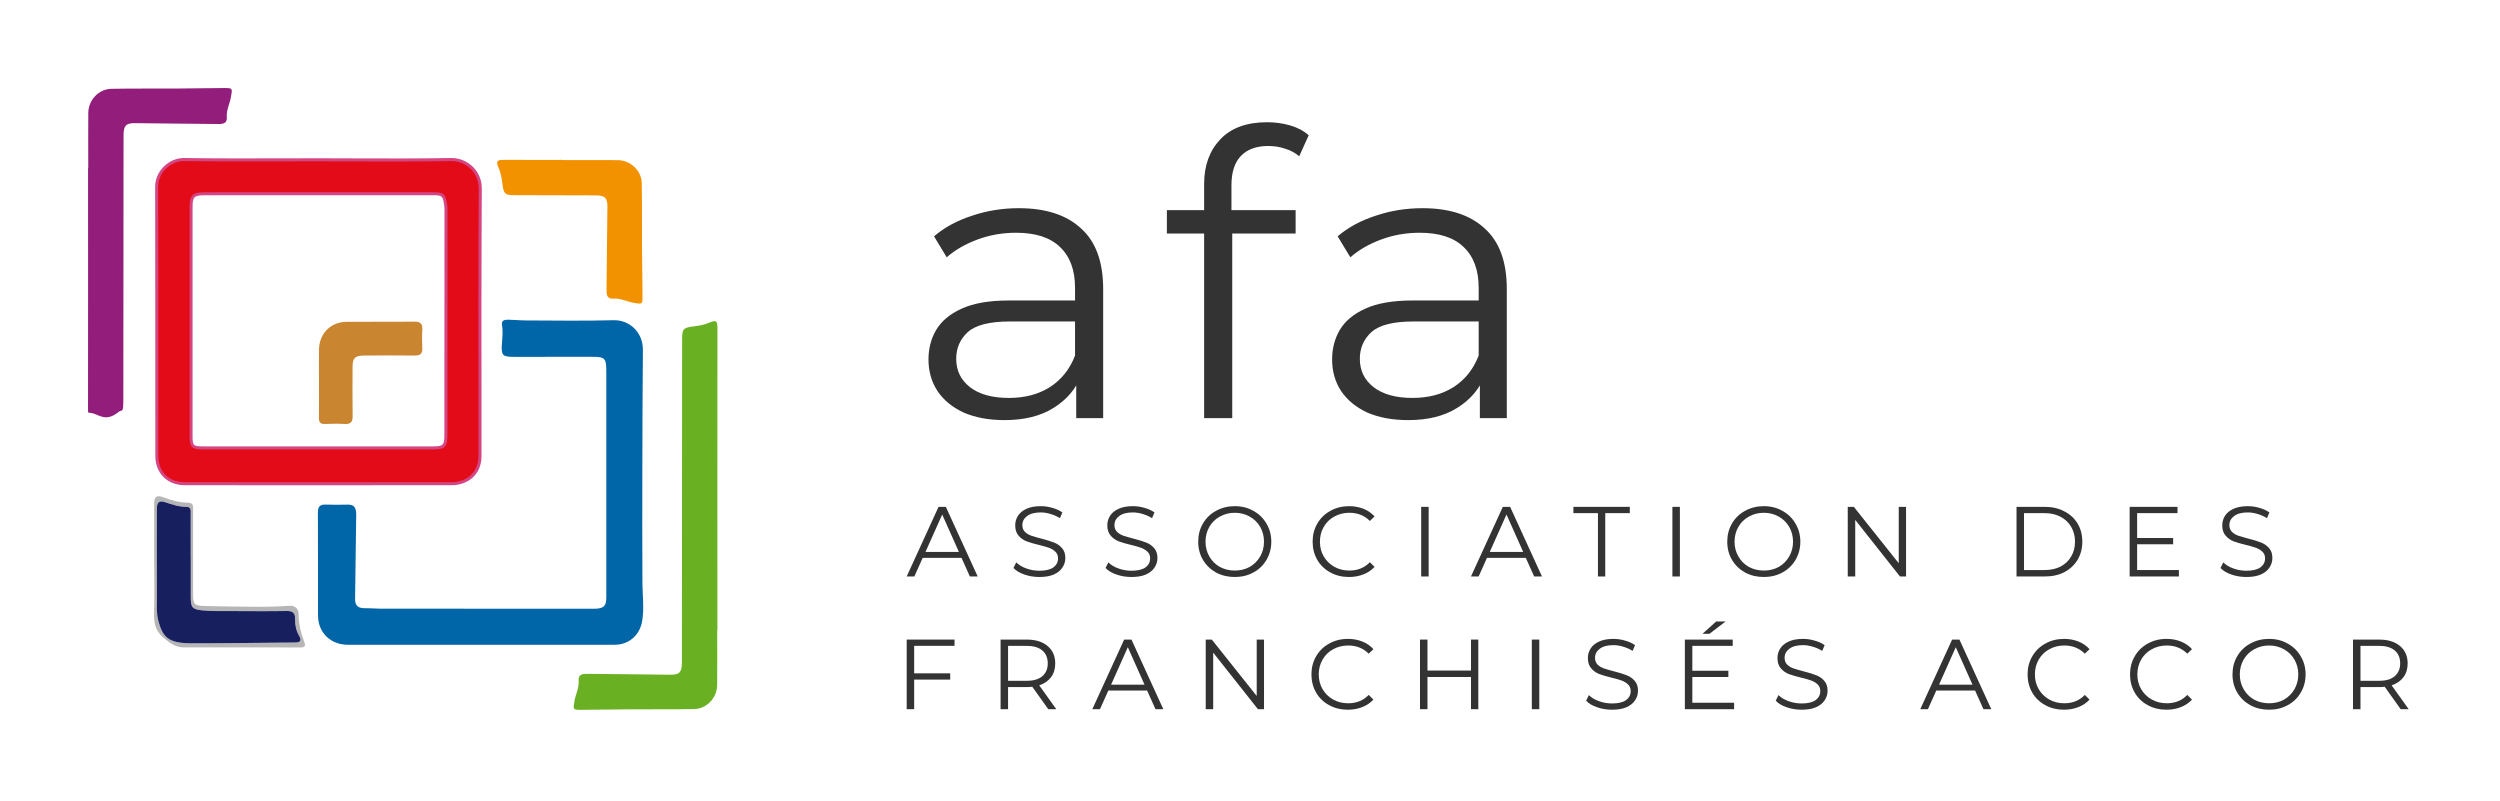 <svg xmlns="http://www.w3.org/2000/svg" width="568" height="182" viewBox="0 0 568 182" fill="none"><path d="M72.316 36.303C82.357 36.303 92.397 36.421 102.438 36.236C106.031 36.168 109.137 39.013 109.112 42.834C108.994 63.092 109.036 83.349 109.053 103.615C109.053 107.899 105.754 109.894 102.707 109.894C82.449 109.902 62.2 109.911 41.942 109.885C38.231 109.885 35.639 107.36 35.63 103.632C35.596 83.198 35.655 62.772 35.58 42.337C35.571 39.097 38.542 36.185 41.833 36.236C51.983 36.395 62.141 36.294 72.299 36.294L72.316 36.303ZM72.299 101.755C80.909 101.755 89.51 101.755 98.12 101.755C101.007 101.755 101.318 101.436 101.327 98.465C101.327 81.708 101.335 64.951 101.343 48.187C101.343 47.673 101.369 47.151 101.293 46.638C100.931 44.197 100.695 43.995 98.221 43.995C81.01 43.995 63.799 43.995 46.58 44.004C43.92 44.004 43.423 44.483 43.423 47.084C43.423 64.413 43.423 81.75 43.423 99.079C43.423 101.419 43.76 101.747 46.142 101.747C54.861 101.747 63.58 101.747 72.308 101.747L72.299 101.755Z" fill="#E30B17"></path><path d="M75.818 110.256C63.858 110.256 52.648 110.256 41.951 110.239C38.038 110.239 35.303 107.521 35.294 103.641C35.277 95.166 35.286 86.7 35.286 78.224C35.286 66.467 35.286 54.306 35.252 42.346C35.252 40.722 35.959 39.081 37.213 37.844C38.467 36.606 40.117 35.9 41.766 35.9C41.8 35.9 41.825 35.9 41.859 35.9C49.164 36.017 56.604 35.992 63.791 35.975C66.636 35.975 69.481 35.959 72.325 35.959H72.67C75.397 35.959 78.132 35.975 80.859 35.984C87.937 36.009 95.251 36.034 102.438 35.9C104.298 35.866 106.116 36.59 107.437 37.894C108.759 39.199 109.482 40.958 109.466 42.843C109.365 60.248 109.381 77.947 109.398 95.057V103.616C109.407 105.686 108.666 107.42 107.261 108.624C106.066 109.65 104.408 110.239 102.716 110.239C93.315 110.239 84.377 110.248 75.818 110.248V110.256ZM41.758 36.59C40.293 36.59 38.812 37.221 37.693 38.332C36.573 39.443 35.934 40.899 35.934 42.346C35.976 54.306 35.976 66.467 35.967 78.224C35.967 86.7 35.967 95.166 35.976 103.641C35.976 107.176 38.374 109.549 41.943 109.549C60.298 109.566 80.177 109.566 102.707 109.549C104.231 109.549 105.729 109.019 106.798 108.102C108.043 107.033 108.708 105.476 108.708 103.616V95.057C108.683 77.938 108.666 60.239 108.767 42.834C108.776 41.134 108.127 39.552 106.941 38.382C105.754 37.212 104.113 36.539 102.438 36.59C95.242 36.724 87.92 36.699 80.842 36.674C77.998 36.665 75.153 36.657 72.308 36.657H71.963C69.236 36.657 66.51 36.657 63.783 36.665C56.587 36.682 49.155 36.708 41.842 36.59C41.817 36.59 41.791 36.59 41.758 36.59ZM98.112 102.109H64.448C58.346 102.109 52.236 102.109 46.134 102.109C43.559 102.109 43.071 101.63 43.071 99.097C43.071 81.768 43.071 64.43 43.071 47.102C43.071 44.316 43.727 43.676 46.572 43.676C63.783 43.668 80.994 43.668 98.213 43.668C100.856 43.668 101.235 43.996 101.622 46.613C101.689 47.051 101.681 47.497 101.681 47.926V48.212C101.681 64.969 101.672 81.725 101.664 98.482C101.664 101.647 101.201 102.118 98.112 102.118V102.109ZM79.672 101.419H98.112C100.805 101.419 100.965 101.251 100.965 98.474C100.965 81.717 100.974 64.961 100.982 48.196V47.909C100.982 47.489 100.991 47.093 100.932 46.706C100.595 44.442 100.494 44.358 98.205 44.358C80.994 44.358 63.783 44.358 46.563 44.366C44.097 44.366 43.752 44.703 43.752 47.102C43.752 64.43 43.752 81.768 43.752 99.097C43.752 101.243 43.929 101.419 46.126 101.419C52.227 101.419 58.337 101.419 64.439 101.419H79.664H79.672Z" fill="#D44683"></path><path d="M80.674 136.169C80.716 137.642 81.338 138.222 83.106 138.189C84.149 138.163 85.269 138.29 86.354 138.29C102.252 138.298 118.151 138.298 134.049 138.306C134.453 138.306 134.857 138.323 135.252 138.306C137.238 138.214 137.752 137.675 137.752 135.664C137.752 120.733 137.752 105.812 137.752 90.881C137.752 88.701 137.752 86.522 137.752 84.334C137.752 81.379 137.44 81.068 134.528 81.068C128.62 81.068 122.704 81.068 116.796 81.076C114.17 81.076 113.842 80.757 114.027 78.131C114.128 76.709 114.304 75.303 114.052 73.872C113.858 72.77 114.649 72.627 115.432 72.635C116.804 72.652 118.176 72.803 119.556 72.803C126.154 72.82 132.761 72.938 139.359 72.753C143.096 72.644 146.101 75.581 146.067 79.486C145.991 88.432 145.958 97.379 145.941 106.325C145.924 114.994 145.907 123.662 145.958 132.331C145.974 135.251 146.387 138.155 145.907 141.075C145.377 144.282 142.928 146.487 139.637 146.495C129.479 146.512 119.32 146.495 109.162 146.495C99.122 146.495 89.073 146.495 79.032 146.495C75.136 146.495 72.266 143.735 72.257 139.88C72.232 132.07 72.274 124.268 72.224 116.458C72.224 115.111 72.686 114.59 74.016 114.64C75.674 114.699 77.349 114.691 79.007 114.649C80.573 114.606 80.892 115.473 80.934 116.828" fill="#0066A8"></path><path d="M127.778 36.371C131.961 36.371 136.144 36.346 140.335 36.379C143.239 36.404 145.755 38.736 145.806 41.623C145.898 46.487 145.839 51.36 145.865 56.233C145.89 59.902 145.966 63.563 145.983 67.233C145.991 69.219 145.907 69.126 143.98 68.798C142.423 68.529 141 67.721 139.334 67.847C137.684 67.974 137.81 66.551 137.81 65.524C137.844 59.347 137.954 53.178 138.004 47C138.021 44.93 137.423 44.4 135.294 44.391C129.159 44.375 123.023 44.366 116.896 44.341C114.683 44.333 114.447 44.021 114.161 41.858C113.993 40.562 113.782 39.215 113.244 38.046C112.495 36.413 113.261 36.32 114.523 36.32C118.933 36.346 123.352 36.329 127.762 36.329V36.346L127.778 36.371Z" fill="#F39200"></path><path d="M35.025 127.87C35.025 123.401 35.025 118.924 35.025 114.455C35.025 112.822 35.622 112.41 37.12 112.982C38.913 113.672 40.756 114.177 42.666 114.211C44.072 114.236 43.861 115.145 43.87 115.97C43.878 122.223 43.87 128.468 43.87 134.721C43.87 137.465 44.063 137.608 46.799 137.692C50.056 137.793 53.321 137.801 56.57 137.844C59.574 137.886 62.63 137.86 65.651 137.642C67.191 137.532 67.847 138.391 67.847 139.611C67.847 141.866 68.42 143.945 69.194 146.016C69.522 146.891 69.026 147.118 68.235 147.11C66.341 147.085 64.447 147.093 62.562 147.093C55.627 147.093 48.692 147.085 41.757 147.093C39.737 147.093 38.374 145.948 36.943 144.694C35.151 143.12 34.94 141.227 35.008 139.039C35.117 135.319 35.041 131.582 35.041 127.862H35.033L35.025 127.87ZM43.34 126.482C43.34 123.267 43.356 120.052 43.331 116.837C43.331 116.13 43.508 115.154 42.389 115.162C40.68 115.162 39.115 114.632 37.549 114.11C35.925 113.563 35.647 114.421 35.647 115.701C35.647 122.291 35.63 128.889 35.664 135.479C35.672 137.364 35.504 139.35 36.001 141.126C36.977 144.61 38.122 146.133 43.23 146.15C51.2 146.184 59.17 146.016 67.141 145.974C68.42 145.974 68.504 145.401 67.982 144.492C67.309 143.306 67.014 142.035 67.056 140.705C67.098 139.308 66.551 138.795 65.121 138.82C60.988 138.896 56.856 138.862 52.732 138.837C50.502 138.828 48.246 138.904 46.033 138.685C43.643 138.45 43.356 137.978 43.348 135.605C43.348 132.567 43.348 129.52 43.348 126.482H43.34Z" fill="#B6B6B6"></path><path d="M43.339 126.481C43.339 129.519 43.339 132.566 43.339 135.604C43.339 137.977 43.625 138.449 46.023 138.684C48.237 138.903 50.492 138.819 52.723 138.836C56.855 138.853 60.987 138.895 65.111 138.819C66.55 138.794 67.089 139.307 67.047 140.704C67.005 142.034 67.3 143.313 67.973 144.492C68.486 145.4 68.41 145.964 67.131 145.973C59.161 146.023 51.191 146.183 43.221 146.15C38.112 146.133 36.968 144.609 35.992 141.125C35.495 139.349 35.663 137.371 35.655 135.478C35.621 128.888 35.638 122.29 35.638 115.7C35.638 114.421 35.916 113.562 37.54 114.109C39.105 114.631 40.671 115.17 42.379 115.161C43.499 115.161 43.322 116.138 43.322 116.836C43.347 120.051 43.33 123.266 43.33 126.481H43.339Z" fill="#171F5F"></path><path d="M72.476 87.018C72.476 84.493 72.443 81.969 72.476 79.444C72.535 75.766 75.127 73.14 78.772 73.115C83.872 73.073 88.98 73.14 94.081 73.073C95.52 73.056 96.042 73.552 95.949 74.975C95.856 76.347 95.882 77.727 95.949 79.099C96.008 80.386 95.453 80.799 94.207 80.782C90.369 80.731 86.523 80.757 82.677 80.782C80.674 80.79 80.101 81.354 80.101 83.324C80.085 87.052 80.068 90.78 80.118 94.509C80.135 95.822 79.714 96.411 78.334 96.326C76.844 96.242 75.355 96.259 73.865 96.326C72.821 96.369 72.443 95.973 72.46 94.929C72.502 92.295 72.476 89.653 72.476 87.01V87.018Z" fill="#C9852F"></path><path d="M20.052 38.205C20.052 34.022 20.026 29.839 20.06 25.648C20.085 22.744 22.416 20.228 25.303 20.177C30.168 20.085 35.041 20.143 39.914 20.118C43.583 20.093 47.244 20.017 50.913 20C52.9 19.992 52.807 20.076 52.479 22.003C52.21 23.561 51.402 24.983 51.528 26.649C51.654 28.299 50.232 28.173 49.205 28.173C43.028 28.139 36.859 28.029 30.681 27.979C28.611 27.962 28.081 28.56 28.072 30.689C28.055 36.824 28.022 84.409 28.022 90.545C28.022 94.189 27.777 92.91 26.961 93.575C24.218 95.813 22.778 94.433 21.297 93.97C19.917 93.541 20.001 94.18 20.001 92.91C20.026 88.5 20.009 42.623 20.009 38.213H20.026L20.052 38.205Z" fill="#921D7B"></path><path d="M162.95 143.07C162.95 147.253 162.975 151.436 162.941 155.627C162.916 158.531 160.585 161.047 157.698 161.098C152.834 161.19 147.961 161.131 143.088 161.157C139.418 161.182 135.757 161.258 132.088 161.275C130.101 161.283 130.194 161.199 130.522 159.271C130.792 157.715 131.6 156.292 131.473 154.626C131.347 152.976 132.769 153.102 133.796 153.102C139.974 153.136 146.143 153.246 152.32 153.296C154.391 153.313 154.921 152.715 154.929 150.586C154.946 144.451 154.954 83.046 154.98 76.911C154.988 74.698 155.299 74.462 157.462 74.176C158.758 74.007 160.105 73.797 161.275 73.258C162.908 72.509 163 73.275 163 74.538C162.975 78.948 162.992 138.635 162.992 143.054H162.975L162.95 143.07Z" fill="#69B022"></path><path d="M218.456 126.744H209.638L207.74 130.975H206L213.236 115.158H214.897L222.133 130.975H220.354L218.456 126.744ZM217.863 125.399L214.067 116.898L210.271 125.399H217.863Z" fill="#333333"></path><path d="M236.154 131.093C234.967 131.093 233.83 130.915 232.753 130.54C231.665 130.174 230.835 129.67 230.262 129.037L230.894 127.772C231.468 128.355 232.239 128.82 233.188 129.156C234.137 129.502 235.125 129.67 236.154 129.67C237.547 129.67 238.605 129.423 239.317 128.918C240.029 128.394 240.385 127.712 240.385 126.862C240.385 126.23 240.187 125.735 239.792 125.36C239.416 124.994 238.961 124.707 238.408 124.49C237.854 124.282 237.073 124.055 236.075 123.818C234.888 123.531 233.939 123.254 233.227 122.987C232.516 122.701 231.903 122.266 231.408 121.682C230.904 121.109 230.657 120.328 230.657 119.349C230.657 118.559 230.865 117.837 231.29 117.175C231.705 116.522 232.357 115.989 233.227 115.593C234.097 115.198 235.175 115 236.47 115C237.389 115 238.269 115.138 239.119 115.395C239.989 115.633 240.741 115.979 241.373 116.423L240.82 117.728C240.157 117.313 239.446 116.997 238.684 116.779C237.943 116.542 237.201 116.423 236.47 116.423C235.096 116.423 234.058 116.7 233.346 117.254C232.634 117.788 232.278 118.47 232.278 119.31C232.278 119.943 232.476 120.457 232.872 120.852C233.267 121.228 233.751 121.514 234.335 121.722C234.908 121.91 235.689 122.137 236.668 122.394C237.824 122.691 238.763 122.977 239.475 123.264C240.187 123.531 240.79 123.956 241.294 124.529C241.788 125.083 242.045 125.834 242.045 126.783C242.045 127.574 241.818 128.305 241.373 128.958C240.948 129.62 240.286 130.144 239.396 130.54C238.526 130.915 237.439 131.093 236.154 131.093Z" fill="#333333"></path><path d="M257.08 131.093C255.894 131.093 254.757 130.915 253.68 130.54C252.592 130.174 251.762 129.67 251.188 129.037L251.821 127.772C252.395 128.355 253.166 128.82 254.115 129.156C255.064 129.502 256.052 129.67 257.08 129.67C258.474 129.67 259.532 129.423 260.244 128.918C260.956 128.394 261.311 127.712 261.311 126.862C261.311 126.23 261.114 125.735 260.718 125.36C260.343 124.994 259.888 124.707 259.334 124.49C258.781 124.282 258 124.055 257.001 123.818C255.815 123.531 254.866 123.254 254.154 122.987C253.442 122.701 252.83 122.266 252.335 121.682C251.831 121.109 251.584 120.328 251.584 119.349C251.584 118.559 251.792 117.837 252.217 117.175C252.632 116.522 253.284 115.989 254.154 115.593C255.024 115.198 256.102 115 257.397 115C258.316 115 259.196 115.138 260.046 115.395C260.916 115.633 261.667 115.979 262.3 116.423L261.746 117.728C261.084 117.313 260.372 116.997 259.611 116.779C258.87 116.542 258.128 116.423 257.397 116.423C256.023 116.423 254.985 116.7 254.273 117.254C253.561 117.788 253.205 118.47 253.205 119.31C253.205 119.943 253.403 120.457 253.798 120.852C254.194 121.228 254.678 121.514 255.261 121.722C255.835 121.91 256.616 122.137 257.594 122.394C258.751 122.691 259.69 122.977 260.402 123.264C261.114 123.531 261.717 123.956 262.221 124.529C262.715 125.083 262.972 125.834 262.972 126.783C262.972 127.574 262.745 128.305 262.3 128.958C261.875 129.62 261.213 130.144 260.323 130.54C259.453 130.915 258.366 131.093 257.08 131.093Z" fill="#333333"></path><path d="M280.537 131.093C278.975 131.093 277.552 130.757 276.267 130.065C275.001 129.353 274.013 128.394 273.301 127.179C272.589 125.973 272.233 124.599 272.233 123.066C272.233 121.544 272.589 120.17 273.301 118.954C274.013 117.718 275.001 116.76 276.267 116.068C277.552 115.356 278.975 115 280.537 115C282.119 115 283.523 115.356 284.768 116.068C286.034 116.76 287.022 117.718 287.734 118.954C288.466 120.17 288.841 121.544 288.841 123.066C288.841 124.599 288.466 125.982 287.734 127.218C287.022 128.434 286.034 129.383 284.768 130.065C283.523 130.757 282.119 131.093 280.537 131.093ZM280.537 129.63C281.803 129.63 282.93 129.353 283.938 128.8C284.937 128.226 285.727 127.436 286.311 126.427C286.884 125.429 287.181 124.312 287.181 123.066C287.181 121.831 286.884 120.714 286.311 119.705C285.727 118.707 284.937 117.926 283.938 117.372C282.93 116.799 281.803 116.503 280.537 116.503C279.292 116.503 278.165 116.799 277.137 117.372C276.128 117.926 275.338 118.707 274.764 119.705C274.181 120.714 273.894 121.831 273.894 123.066C273.894 124.312 274.181 125.429 274.764 126.427C275.338 127.436 276.128 128.226 277.137 128.8C278.165 129.353 279.292 129.63 280.537 129.63Z" fill="#333333"></path><path d="M306.492 131.093C304.93 131.093 303.526 130.757 302.261 130.065C300.996 129.383 300.007 128.434 299.295 127.218C298.583 125.982 298.228 124.599 298.228 123.066C298.228 121.544 298.583 120.17 299.295 118.954C300.007 117.718 300.996 116.76 302.261 116.068C303.526 115.356 304.95 115 306.532 115C307.688 115 308.766 115.198 309.774 115.593C310.773 115.989 311.613 116.572 312.305 117.333L311.237 118.361C309.992 117.125 308.439 116.503 306.571 116.503C305.306 116.503 304.159 116.799 303.131 117.372C302.123 117.926 301.332 118.707 300.758 119.705C300.175 120.714 299.888 121.831 299.888 123.066C299.888 124.312 300.175 125.429 300.758 126.427C301.332 127.406 302.123 128.187 303.131 128.76C304.159 129.343 305.306 129.63 306.571 129.63C308.469 129.63 310.021 128.997 311.237 127.732L312.305 128.8C311.613 129.541 310.773 130.105 309.774 130.5C308.766 130.895 307.678 131.093 306.492 131.093Z" fill="#333333"></path><path d="M322.891 115.158H324.591V130.975H322.891V115.158Z" fill="#333333"></path><path d="M346.661 126.744H337.843L335.945 130.975H334.205L341.441 115.158H343.102L350.339 130.975H348.559L346.661 126.744ZM346.068 125.399L342.272 116.898L338.476 125.399H346.068Z" fill="#333333"></path><path d="M363.054 116.582H357.479V115.158H370.29V116.582H364.715V130.975H363.054V116.582Z" fill="#333333"></path><path d="M379.969 115.158H381.669V130.975H379.969V115.158Z" fill="#333333"></path><path d="M400.735 131.093C399.173 131.093 397.749 130.757 396.464 130.065C395.199 129.353 394.21 128.394 393.498 127.179C392.787 125.973 392.431 124.599 392.431 123.066C392.431 121.544 392.787 120.17 393.498 118.954C394.21 117.718 395.199 116.76 396.464 116.068C397.749 115.356 399.173 115 400.735 115C402.316 115 403.72 115.356 404.966 116.068C406.231 116.76 407.22 117.718 407.931 118.954C408.663 120.17 409.039 121.544 409.039 123.066C409.039 124.599 408.663 125.982 407.931 127.218C407.22 128.434 406.231 129.383 404.966 130.065C403.72 130.757 402.316 131.093 400.735 131.093ZM400.735 129.63C402 129.63 403.127 129.353 404.135 128.8C405.134 128.226 405.925 127.436 406.508 126.427C407.081 125.429 407.378 124.312 407.378 123.066C407.378 121.831 407.081 120.714 406.508 119.705C405.925 118.707 405.134 117.926 404.135 117.372C403.127 116.799 402 116.503 400.735 116.503C399.489 116.503 398.362 116.799 397.334 117.372C396.326 117.926 395.535 118.707 394.961 119.705C394.378 120.714 394.091 121.831 394.091 123.066C394.091 124.312 394.378 125.429 394.961 126.427C395.535 127.436 396.326 128.226 397.334 128.8C398.362 129.353 399.489 129.63 400.735 129.63Z" fill="#333333"></path><path d="M433.055 115.158V130.975H431.671L421.509 118.124V130.975H419.809V115.158H421.193L431.395 127.969V115.158H433.055Z" fill="#333333"></path><path d="M458.154 115.158H464.6C466.28 115.158 467.763 115.504 469.029 116.186C470.314 116.849 471.322 117.768 472.034 118.954C472.746 120.14 473.102 121.514 473.102 123.066C473.102 124.599 472.746 125.973 472.034 127.179C471.322 128.365 470.314 129.304 469.029 129.986C467.763 130.648 466.28 130.975 464.6 130.975H458.154V115.158ZM464.521 129.512C465.915 129.512 467.131 129.255 468.159 128.721C469.207 128.167 470.017 127.406 470.571 126.427C471.144 125.459 471.441 124.332 471.441 123.066C471.441 121.801 471.144 120.684 470.571 119.705C470.017 118.737 469.207 117.966 468.159 117.412C467.131 116.858 465.915 116.582 464.521 116.582H459.855V129.512H464.521Z" fill="#333333"></path><path d="M495.045 129.512V130.975H483.854V115.158H494.729V116.582H485.555V122.236H493.74V123.659H485.555V129.512H495.045Z" fill="#333333"></path><path d="M510.392 131.093C509.206 131.093 508.069 130.915 506.991 130.54C505.904 130.174 505.073 129.67 504.5 129.037L505.133 127.772C505.706 128.355 506.477 128.82 507.426 129.156C508.375 129.502 509.364 129.67 510.392 129.67C511.786 129.67 512.844 129.423 513.555 128.918C514.267 128.394 514.623 127.712 514.623 126.862C514.623 126.23 514.425 125.735 514.03 125.36C513.654 124.994 513.199 124.707 512.646 124.49C512.092 124.282 511.311 124.055 510.313 123.818C509.127 123.531 508.177 123.254 507.466 122.987C506.754 122.701 506.141 122.266 505.647 121.682C505.143 121.109 504.895 120.328 504.895 119.349C504.895 118.559 505.103 117.837 505.528 117.175C505.943 116.522 506.596 115.989 507.466 115.593C508.336 115.198 509.413 115 510.708 115C511.628 115 512.507 115.138 513.358 115.395C514.228 115.633 514.979 115.979 515.612 116.423L515.058 117.728C514.396 117.313 513.684 116.997 512.923 116.779C512.181 116.542 511.44 116.423 510.708 116.423C509.334 116.423 508.296 116.7 507.584 117.254C506.873 117.788 506.517 118.47 506.517 119.31C506.517 119.943 506.714 120.457 507.11 120.852C507.505 121.228 507.99 121.514 508.573 121.722C509.146 121.91 509.927 122.137 510.906 122.394C512.063 122.691 513.002 122.977 513.713 123.264C514.425 123.531 515.028 123.956 515.532 124.529C516.027 125.083 516.284 125.834 516.284 126.783C516.284 127.574 516.056 128.305 515.612 128.958C515.186 129.62 514.524 130.144 513.634 130.54C512.764 130.915 511.677 131.093 510.392 131.093Z" fill="#333333"></path><path d="M207.7 146.734V152.981H215.886V154.405H207.7V161.127H206V145.311H216.874V146.734H207.7Z" fill="#333333"></path><path d="M238.169 161.129L234.531 156.028C234.135 156.087 233.71 156.107 233.265 156.107H229.034V161.129H227.334V145.312H233.265C235.292 145.312 236.874 145.807 238.011 146.776C239.167 147.724 239.75 149.049 239.75 150.73C239.75 151.975 239.434 153.013 238.801 153.853C238.169 154.703 237.269 155.316 236.113 155.712L239.988 161.129H238.169ZM233.226 154.684C234.778 154.684 235.964 154.348 236.785 153.656C237.625 152.944 238.05 151.975 238.05 150.73C238.05 149.445 237.625 148.456 236.785 147.764C235.964 147.082 234.778 146.736 233.226 146.736H229.034V154.684H233.226Z" fill="#333333"></path><path d="M260.629 156.896H251.811L249.913 161.127H248.173L255.409 145.311H257.07L264.306 161.127H262.527L260.629 156.896ZM260.036 155.552L256.24 147.05L252.443 155.552H260.036Z" fill="#333333"></path><path d="M287.184 145.311V161.127H285.8L275.638 148.276V161.127H273.938V145.311H275.322L285.524 158.122V145.311H287.184Z" fill="#333333"></path><path d="M306.223 161.247C304.662 161.247 303.258 160.911 301.992 160.219C300.727 159.537 299.738 158.588 299.027 157.372C298.315 156.137 297.959 154.753 297.959 153.221C297.959 151.698 298.315 150.324 299.027 149.108C299.738 147.873 300.727 146.914 301.992 146.222C303.258 145.51 304.681 145.154 306.263 145.154C307.42 145.154 308.497 145.352 309.506 145.747C310.504 146.143 311.344 146.726 312.036 147.487L310.969 148.515C309.723 147.28 308.171 146.657 306.303 146.657C305.037 146.657 303.89 146.953 302.862 147.527C301.854 148.08 301.063 148.861 300.49 149.86C299.906 150.868 299.62 151.985 299.62 153.221C299.62 154.466 299.906 155.583 300.49 156.582C301.063 157.56 301.854 158.341 302.862 158.915C303.89 159.498 305.037 159.784 306.303 159.784C308.201 159.784 309.753 159.152 310.969 157.886L312.036 158.954C311.344 159.695 310.504 160.259 309.506 160.654C308.497 161.05 307.41 161.247 306.223 161.247Z" fill="#333333"></path><path d="M335.869 145.311V161.127H334.208V153.812H324.322V161.127H322.622V145.311H324.322V152.349H334.208V145.311H335.869Z" fill="#333333"></path><path d="M348.028 145.312H349.729V161.129H348.028V145.312Z" fill="#333333"></path><path d="M366.263 161.247C365.077 161.247 363.94 161.069 362.862 160.694C361.775 160.328 360.944 159.824 360.371 159.191L361.004 157.926C361.577 158.509 362.348 158.974 363.297 159.31C364.246 159.656 365.235 159.824 366.263 159.824C367.657 159.824 368.715 159.577 369.426 159.073C370.138 158.549 370.494 157.867 370.494 157.017C370.494 156.384 370.296 155.89 369.901 155.514C369.525 155.148 369.071 154.862 368.517 154.644C367.963 154.437 367.182 154.209 366.184 153.972C364.998 153.685 364.049 153.408 363.337 153.142C362.625 152.855 362.012 152.42 361.518 151.837C361.014 151.263 360.767 150.482 360.767 149.504C360.767 148.713 360.974 147.991 361.399 147.329C361.814 146.677 362.467 146.143 363.337 145.747C364.207 145.352 365.284 145.154 366.579 145.154C367.499 145.154 368.379 145.293 369.229 145.55C370.099 145.787 370.85 146.133 371.483 146.578L370.929 147.883C370.267 147.467 369.555 147.151 368.794 146.934C368.052 146.696 367.311 146.578 366.579 146.578C365.205 146.578 364.167 146.855 363.455 147.408C362.744 147.942 362.388 148.624 362.388 149.464C362.388 150.097 362.585 150.611 362.981 151.006C363.376 151.382 363.861 151.669 364.444 151.876C365.017 152.064 365.798 152.291 366.777 152.548C367.934 152.845 368.873 153.132 369.585 153.418C370.296 153.685 370.899 154.11 371.404 154.684C371.898 155.237 372.155 155.988 372.155 156.937C372.155 157.728 371.928 158.46 371.483 159.112C371.058 159.775 370.395 160.298 369.505 160.694C368.636 161.069 367.548 161.247 366.263 161.247Z" fill="#333333"></path><path d="M393.99 159.665V161.128H382.8V145.311H393.674V146.735H384.5V152.389H392.686V153.813H384.5V159.665H393.99ZM389.918 141.199H392.053L388.375 144.007H386.794L389.918 141.199Z" fill="#333333"></path><path d="M409.337 161.247C408.151 161.247 407.014 161.069 405.937 160.694C404.849 160.328 404.019 159.824 403.445 159.191L404.078 157.926C404.651 158.509 405.422 158.974 406.371 159.31C407.321 159.656 408.309 159.824 409.337 159.824C410.731 159.824 411.789 159.577 412.501 159.073C413.212 158.549 413.568 157.867 413.568 157.017C413.568 156.384 413.371 155.89 412.975 155.514C412.599 155.148 412.145 154.862 411.591 154.644C411.038 154.437 410.257 154.209 409.258 153.972C408.072 153.685 407.123 153.408 406.411 153.142C405.699 152.855 405.086 152.42 404.592 151.837C404.088 151.263 403.841 150.482 403.841 149.504C403.841 148.713 404.048 147.991 404.473 147.329C404.889 146.677 405.541 146.143 406.411 145.747C407.281 145.352 408.359 145.154 409.654 145.154C410.573 145.154 411.453 145.293 412.303 145.55C413.173 145.787 413.924 146.133 414.557 146.578L414.003 147.883C413.341 147.467 412.629 147.151 411.868 146.934C411.127 146.696 410.385 146.578 409.654 146.578C408.279 146.578 407.241 146.855 406.53 147.408C405.818 147.942 405.462 148.624 405.462 149.464C405.462 150.097 405.66 150.611 406.055 151.006C406.451 151.382 406.935 151.669 407.518 151.876C408.092 152.064 408.873 152.291 409.851 152.548C411.008 152.845 411.947 153.132 412.659 153.418C413.371 153.685 413.974 154.11 414.478 154.684C414.972 155.237 415.229 155.988 415.229 156.937C415.229 157.728 415.002 158.46 414.557 159.112C414.132 159.775 413.469 160.298 412.58 160.694C411.71 161.069 410.622 161.247 409.337 161.247Z" fill="#333333"></path><path d="M448.74 156.896H439.922L438.024 161.127H436.284L443.521 145.311H445.181L452.418 161.127H450.638L448.74 156.896ZM448.147 155.552L444.351 147.05L440.555 155.552H448.147Z" fill="#333333"></path><path d="M468.93 161.247C467.368 161.247 465.964 160.911 464.698 160.219C463.433 159.537 462.444 158.588 461.733 157.372C461.021 156.137 460.665 154.753 460.665 153.221C460.665 151.698 461.021 150.324 461.733 149.108C462.444 147.873 463.433 146.914 464.698 146.222C465.964 145.51 467.387 145.154 468.969 145.154C470.126 145.154 471.203 145.352 472.212 145.747C473.21 146.143 474.05 146.726 474.742 147.487L473.675 148.515C472.429 147.28 470.877 146.657 469.009 146.657C467.743 146.657 466.596 146.953 465.568 147.527C464.56 148.08 463.769 148.861 463.196 149.86C462.613 150.868 462.326 151.985 462.326 153.221C462.326 154.466 462.613 155.583 463.196 156.582C463.769 157.56 464.56 158.341 465.568 158.915C466.596 159.498 467.743 159.784 469.009 159.784C470.907 159.784 472.459 159.152 473.675 157.886L474.742 158.954C474.05 159.695 473.21 160.259 472.212 160.654C471.203 161.05 470.116 161.247 468.93 161.247Z" fill="#333333"></path><path d="M492.209 161.247C490.647 161.247 489.243 160.911 487.978 160.219C486.712 159.537 485.724 158.588 485.012 157.372C484.3 156.137 483.944 154.753 483.944 153.221C483.944 151.698 484.3 150.324 485.012 149.108C485.724 147.873 486.712 146.914 487.978 146.222C489.243 145.51 490.667 145.154 492.248 145.154C493.405 145.154 494.483 145.352 495.491 145.747C496.489 146.143 497.33 146.726 498.022 147.487L496.954 148.515C495.708 147.28 494.156 146.657 492.288 146.657C491.023 146.657 489.876 146.953 488.848 147.527C487.839 148.08 487.048 148.861 486.475 149.86C485.892 150.868 485.605 151.985 485.605 153.221C485.605 154.466 485.892 155.583 486.475 156.582C487.048 157.56 487.839 158.341 488.848 158.915C489.876 159.498 491.023 159.784 492.288 159.784C494.186 159.784 495.738 159.152 496.954 157.886L498.022 158.954C497.33 159.695 496.489 160.259 495.491 160.654C494.483 161.05 493.395 161.247 492.209 161.247Z" fill="#333333"></path><path d="M515.528 161.247C513.966 161.247 512.542 160.911 511.257 160.219C509.992 159.508 509.003 158.549 508.291 157.333C507.58 156.127 507.224 154.753 507.224 153.221C507.224 151.698 507.58 150.324 508.291 149.108C509.003 147.873 509.992 146.914 511.257 146.222C512.542 145.51 513.966 145.154 515.528 145.154C517.109 145.154 518.513 145.51 519.759 146.222C521.024 146.914 522.013 147.873 522.724 149.108C523.456 150.324 523.832 151.698 523.832 153.221C523.832 154.753 523.456 156.137 522.724 157.372C522.013 158.588 521.024 159.537 519.759 160.219C518.513 160.911 517.109 161.247 515.528 161.247ZM515.528 159.784C516.793 159.784 517.92 159.508 518.928 158.954C519.927 158.381 520.718 157.59 521.301 156.582C521.874 155.583 522.171 154.466 522.171 153.221C522.171 151.985 521.874 150.868 521.301 149.86C520.718 148.861 519.927 148.08 518.928 147.527C517.92 146.953 516.793 146.657 515.528 146.657C514.282 146.657 513.155 146.953 512.127 147.527C511.119 148.08 510.328 148.861 509.754 149.86C509.171 150.868 508.884 151.985 508.884 153.221C508.884 154.466 509.171 155.583 509.754 156.582C510.328 157.59 511.119 158.381 512.127 158.954C513.155 159.508 514.282 159.784 515.528 159.784Z" fill="#333333"></path><path d="M545.436 161.129L541.798 156.028C541.403 156.087 540.978 156.107 540.533 156.107H536.302V161.129H534.602V145.312H540.533C542.56 145.312 544.141 145.807 545.278 146.776C546.435 147.724 547.018 149.049 547.018 150.73C547.018 151.975 546.702 153.013 546.069 153.853C545.436 154.703 544.537 155.316 543.38 155.712L547.255 161.129H545.436ZM540.493 154.684C542.046 154.684 543.232 154.348 544.052 153.656C544.893 152.944 545.318 151.975 545.318 150.73C545.318 149.445 544.893 148.456 544.052 147.764C543.232 147.082 542.046 146.736 540.493 146.736H536.302V154.684H540.493Z" fill="#333333"></path><path d="M244.52 94.999V84.559L244.25 82.85V65.389C244.25 61.37 243.11 58.279 240.83 56.12C238.61 53.959 235.28 52.88 230.84 52.88C227.78 52.88 224.87 53.389 222.11 54.41C219.35 55.429 217.01 56.779 215.09 58.459L212.21 53.69C214.61 51.65 217.49 50.09 220.85 49.01C224.21 47.87 227.75 47.3 231.47 47.3C237.59 47.3 242.3 48.83 245.6 51.889C248.96 54.889 250.64 59.48 250.64 65.659V94.999H244.52ZM228.23 95.45C224.69 95.45 221.6 94.879 218.96 93.74C216.38 92.54 214.4 90.919 213.02 88.879C211.64 86.779 210.95 84.379 210.95 81.68C210.95 79.219 211.52 76.999 212.66 75.019C213.86 72.98 215.78 71.359 218.42 70.159C221.12 68.9 224.72 68.269 229.22 68.269H245.51V73.04H229.4C224.84 73.04 221.66 73.85 219.86 75.469C218.12 77.09 217.25 79.1 217.25 81.499C217.25 84.2 218.3 86.359 220.4 87.98C222.5 89.6 225.44 90.409 229.22 90.409C232.82 90.409 235.91 89.6 238.49 87.98C241.13 86.299 243.05 83.9 244.25 80.779L245.69 85.189C244.49 88.309 242.39 90.799 239.39 92.659C236.45 94.519 232.73 95.45 228.23 95.45Z" fill="#333333"></path><path d="M273.576 94.999V41.809C273.576 37.609 274.806 34.219 277.266 31.64C279.726 29.059 283.266 27.77 287.886 27.77C289.686 27.77 291.426 28.009 293.106 28.489C294.786 28.97 296.196 29.72 297.336 30.739L295.176 35.51C294.276 34.73 293.226 34.16 292.026 33.8C290.826 33.38 289.536 33.169 288.156 33.169C285.456 33.169 283.386 33.919 281.946 35.419C280.506 36.919 279.786 39.139 279.786 42.08V49.279L279.966 52.249V94.999H273.576ZM265.116 53.059V47.749H294.366V53.059H265.116Z" fill="#333333"></path><path d="M336.225 94.999V84.559L335.955 82.85V65.389C335.955 61.37 334.815 58.279 332.535 56.12C330.315 53.959 326.985 52.88 322.545 52.88C319.485 52.88 316.575 53.389 313.815 54.41C311.055 55.429 308.715 56.779 306.795 58.459L303.915 53.69C306.315 51.65 309.195 50.09 312.555 49.01C315.915 47.87 319.455 47.3 323.175 47.3C329.295 47.3 334.005 48.83 337.305 51.889C340.665 54.889 342.345 59.48 342.345 65.659V94.999H336.225ZM319.935 95.45C316.395 95.45 313.305 94.879 310.665 93.74C308.085 92.54 306.105 90.919 304.725 88.879C303.345 86.779 302.655 84.379 302.655 81.68C302.655 79.219 303.225 76.999 304.365 75.019C305.565 72.98 307.485 71.359 310.125 70.159C312.825 68.9 316.425 68.269 320.925 68.269H337.215V73.04H321.105C316.545 73.04 313.365 73.85 311.565 75.469C309.825 77.09 308.955 79.1 308.955 81.499C308.955 84.2 310.005 86.359 312.105 87.98C314.205 89.6 317.145 90.409 320.925 90.409C324.525 90.409 327.615 89.6 330.195 87.98C332.835 86.299 334.755 83.9 335.955 80.779L337.395 85.189C336.195 88.309 334.095 90.799 331.095 92.659C328.155 94.519 324.435 95.45 319.935 95.45Z" fill="#333333"></path></svg>